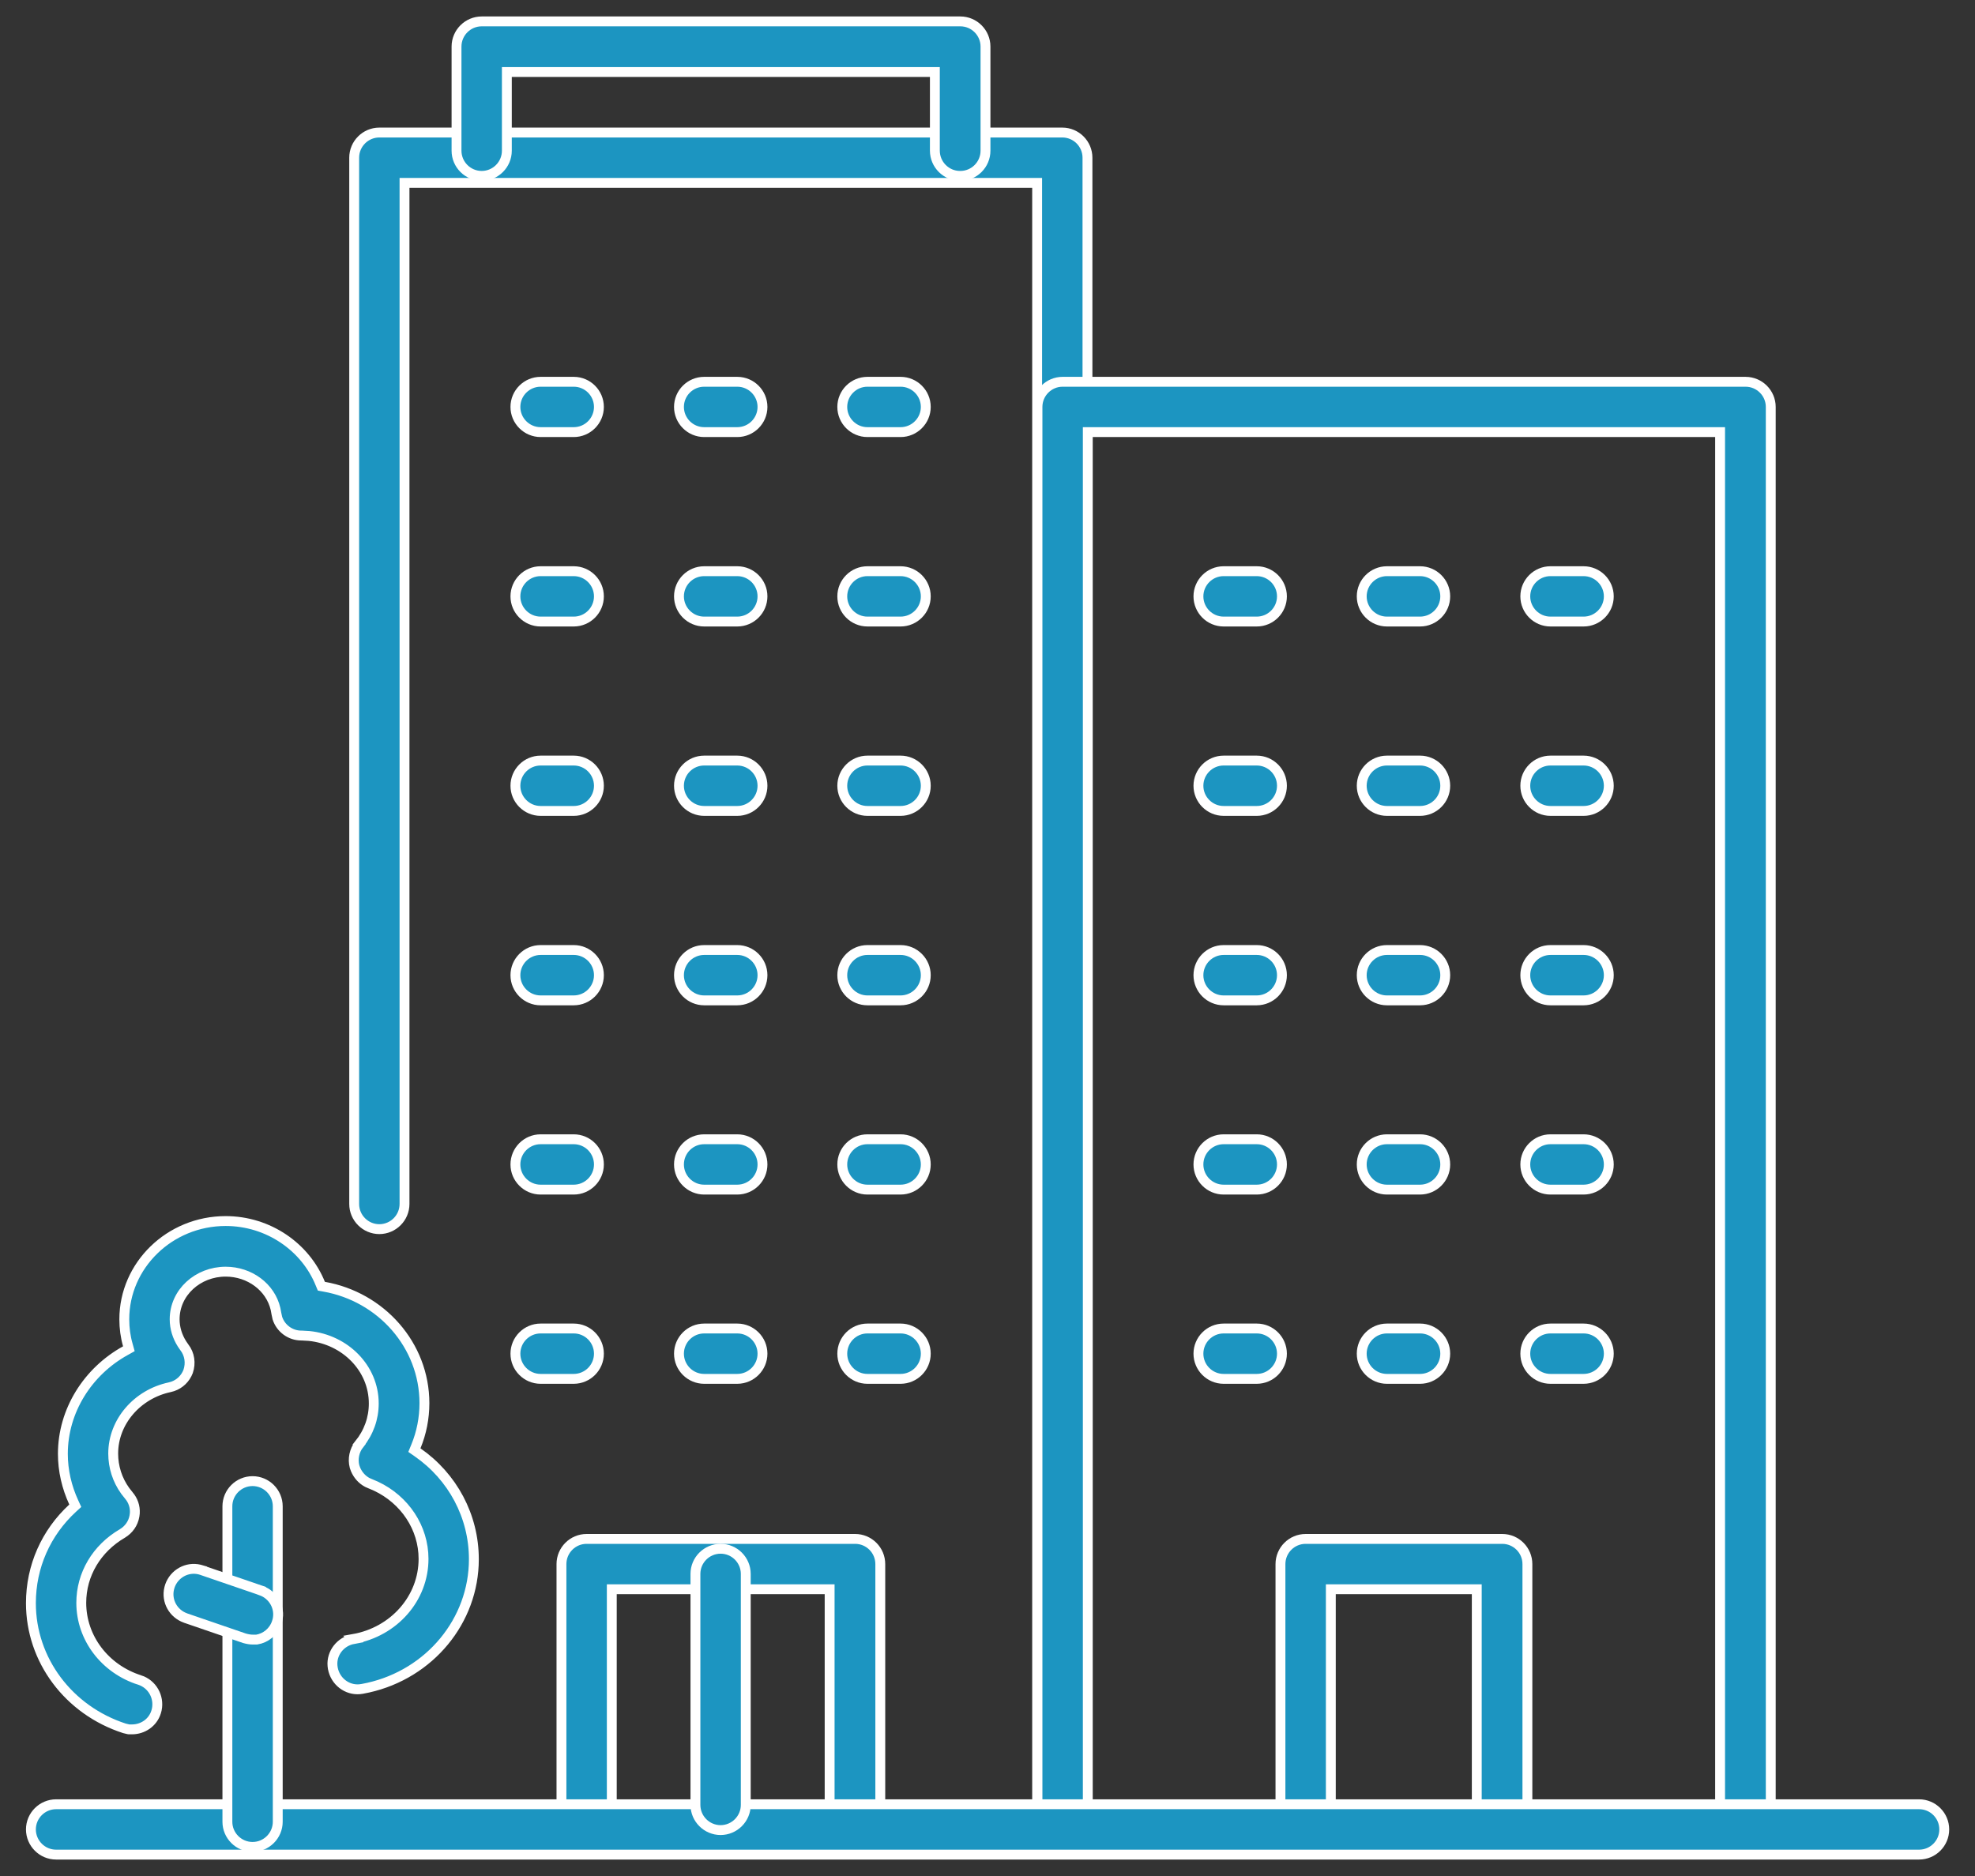 <svg width="60" height="57" viewBox="0 0 60 57" fill="none" xmlns="http://www.w3.org/2000/svg">
<rect x="0" y="0" width="60" height="57" fill="#333333" stroke="none"/>
<path d="M11.524 4.027H32.273C32.694 4.027 33.037 4.371 33.037 4.792V55.099C33.037 55.52 32.694 55.863 32.273 55.863C31.851 55.863 31.508 55.52 31.508 55.099V5.557H12.289V36.581C12.289 37.002 11.945 37.346 11.524 37.346C11.103 37.346 10.76 37.002 10.76 36.581V4.792C10.76 4.371 11.103 4.027 11.524 4.027Z" fill="#1C95C1" stroke="white" stroke-width="0.3"/>
<path d="M14.634 0.65H29.175C29.596 0.65 29.939 0.994 29.939 1.415V4.579C29.939 5 29.596 5.344 29.175 5.344H29.166C28.745 5.344 28.402 5 28.401 4.579V2.188H15.398V4.579C15.398 5 15.055 5.344 14.634 5.344C14.213 5.344 13.869 5 13.869 4.579V1.415C13.869 0.994 14.213 0.65 14.634 0.65Z" fill="#1C95C1" stroke="white" stroke-width="0.3"/>
<path d="M16.423 11.6H17.431C17.852 11.6 18.195 11.943 18.195 12.364C18.195 12.785 17.852 13.129 17.431 13.129H16.423C16.002 13.129 15.658 12.785 15.658 12.364C15.658 11.943 16.002 11.6 16.423 11.6Z" fill="#1C95C1" stroke="white" stroke-width="0.3"/>
<path d="M21.392 11.6H22.399C22.82 11.6 23.164 11.943 23.164 12.364C23.164 12.785 22.82 13.129 22.399 13.129H21.392C20.971 13.129 20.627 12.785 20.627 12.364C20.627 11.943 20.97 11.6 21.392 11.6Z" fill="#1C95C1" stroke="white" stroke-width="0.3"/>
<path d="M26.352 11.6H27.36C27.781 11.6 28.125 11.943 28.125 12.364C28.125 12.785 27.781 13.129 27.36 13.129H26.352C25.931 13.129 25.588 12.785 25.588 12.364C25.588 11.943 25.931 11.6 26.352 11.6Z" fill="#1C95C1" stroke="white" stroke-width="0.3"/>
<path d="M16.423 17.355H17.431C17.852 17.356 18.195 17.699 18.195 18.12C18.195 18.541 17.852 18.885 17.431 18.885H16.423C16.002 18.885 15.658 18.541 15.658 18.12C15.658 17.699 16.002 17.355 16.423 17.355Z" fill="#1C95C1" stroke="white" stroke-width="0.3"/>
<path d="M21.392 17.355H22.399C22.82 17.356 23.164 17.699 23.164 18.12C23.164 18.541 22.82 18.885 22.399 18.885H21.392C20.971 18.885 20.627 18.541 20.627 18.12C20.627 17.699 20.97 17.355 21.392 17.355Z" fill="#1C95C1" stroke="white" stroke-width="0.3"/>
<path d="M26.352 17.355H27.36C27.781 17.356 28.125 17.699 28.125 18.12C28.125 18.541 27.781 18.885 27.36 18.885H26.352C25.931 18.885 25.588 18.541 25.588 18.12C25.588 17.699 25.931 17.355 26.352 17.355Z" fill="#1C95C1" stroke="white" stroke-width="0.3"/>
<path d="M16.423 23.109H17.431C17.852 23.11 18.195 23.453 18.195 23.874C18.195 24.295 17.852 24.639 17.431 24.639H16.423C16.002 24.639 15.658 24.295 15.658 23.874C15.658 23.453 16.002 23.109 16.423 23.109Z" fill="#1C95C1" stroke="white" stroke-width="0.3"/>
<path d="M21.392 23.109H22.399C22.82 23.11 23.164 23.453 23.164 23.874C23.164 24.295 22.82 24.639 22.399 24.639H21.392C20.971 24.639 20.627 24.295 20.627 23.874C20.627 23.453 20.97 23.109 21.392 23.109Z" fill="#1C95C1" stroke="white" stroke-width="0.3"/>
<path d="M26.352 23.109H27.36C27.781 23.11 28.125 23.453 28.125 23.874C28.125 24.295 27.781 24.639 27.36 24.639H26.352C25.931 24.639 25.588 24.295 25.588 23.874C25.588 23.453 25.931 23.109 26.352 23.109Z" fill="#1C95C1" stroke="white" stroke-width="0.3"/>
<path d="M16.423 28.865H17.431C17.852 28.865 18.195 29.209 18.195 29.63C18.195 30.051 17.852 30.394 17.431 30.395H16.423C16.002 30.395 15.658 30.051 15.658 29.63C15.658 29.209 16.002 28.865 16.423 28.865Z" fill="#1C95C1" stroke="white" stroke-width="0.3"/>
<path d="M21.392 28.865H22.399C22.82 28.865 23.164 29.209 23.164 29.63C23.164 30.051 22.82 30.394 22.399 30.395H21.392C20.971 30.395 20.627 30.051 20.627 29.63C20.627 29.209 20.97 28.865 21.392 28.865Z" fill="#1C95C1" stroke="white" stroke-width="0.3"/>
<path d="M26.352 28.865H27.36C27.781 28.865 28.125 29.209 28.125 29.63C28.125 30.051 27.781 30.394 27.36 30.395H26.352C25.931 30.395 25.588 30.051 25.588 29.63C25.588 29.209 25.931 28.865 26.352 28.865Z" fill="#1C95C1" stroke="white" stroke-width="0.3"/>
<path d="M16.423 34.615H17.431C17.852 34.615 18.195 34.959 18.195 35.38C18.195 35.801 17.852 36.144 17.431 36.145H16.423C16.002 36.145 15.658 35.801 15.658 35.38C15.658 34.959 16.002 34.615 16.423 34.615Z" fill="#1C95C1" stroke="white" stroke-width="0.3"/>
<path d="M21.392 34.615H22.399C22.82 34.615 23.164 34.959 23.164 35.38C23.164 35.801 22.82 36.144 22.399 36.145H21.392C20.971 36.145 20.627 35.801 20.627 35.38C20.627 34.959 20.97 34.615 21.392 34.615Z" fill="#1C95C1" stroke="white" stroke-width="0.3"/>
<path d="M26.352 34.615H27.36C27.781 34.615 28.125 34.959 28.125 35.38C28.125 35.801 27.781 36.144 27.36 36.145H26.352C25.931 36.145 25.588 35.801 25.588 35.38C25.588 34.959 25.931 34.615 26.352 34.615Z" fill="#1C95C1" stroke="white" stroke-width="0.3"/>
<path d="M16.423 40.365H17.431C17.852 40.365 18.195 40.709 18.195 41.13C18.195 41.551 17.852 41.894 17.431 41.895H16.423C16.002 41.895 15.658 41.551 15.658 41.13C15.658 40.709 16.002 40.365 16.423 40.365Z" fill="#1C95C1" stroke="white" stroke-width="0.3"/>
<path d="M21.392 40.365H22.399C22.82 40.365 23.164 40.709 23.164 41.13C23.164 41.551 22.82 41.894 22.399 41.895H21.392C20.971 41.895 20.627 41.551 20.627 41.13C20.627 40.709 20.97 40.365 21.392 40.365Z" fill="#1C95C1" stroke="white" stroke-width="0.3"/>
<path d="M26.352 40.365H27.36C27.781 40.365 28.125 40.709 28.125 41.13C28.125 41.551 27.781 41.894 27.36 41.895H26.352C25.931 41.895 25.588 41.551 25.588 41.13C25.588 40.709 25.931 40.365 26.352 40.365Z" fill="#1C95C1" stroke="white" stroke-width="0.3"/>
<path d="M17.821 46.758H25.979C26.4 46.758 26.743 47.101 26.743 47.523V55.101C26.743 55.522 26.4 55.865 25.979 55.865H25.969C25.548 55.865 25.204 55.522 25.204 55.101V48.287H18.586V55.101C18.586 55.522 18.242 55.865 17.821 55.865C17.4 55.865 17.057 55.522 17.057 55.101V47.523C17.057 47.101 17.4 46.758 17.821 46.758Z" fill="#1C95C1" stroke="white" stroke-width="0.3"/>
<path d="M32.282 11.6H53.03C53.451 11.6 53.795 11.943 53.795 12.364V55.093C53.795 55.514 53.451 55.857 53.03 55.857H52.968L52.962 55.863C52.568 55.833 52.256 55.503 52.256 55.102V13.129H33.047V55.093C33.047 55.514 32.703 55.857 32.282 55.857C31.861 55.857 31.518 55.514 31.518 55.093V12.364C31.518 11.943 31.861 11.6 32.282 11.6Z" fill="#1C95C1" stroke="white" stroke-width="0.3"/>
<path d="M37.173 17.355H38.181C38.602 17.356 38.945 17.699 38.945 18.12C38.945 18.541 38.602 18.885 38.181 18.885H37.173C36.752 18.885 36.408 18.541 36.408 18.12C36.408 17.699 36.752 17.355 37.173 17.355Z" fill="#1C95C1" stroke="white" stroke-width="0.3"/>
<path d="M42.134 17.355H43.142C43.563 17.356 43.906 17.699 43.906 18.12C43.906 18.541 43.563 18.885 43.142 18.885H42.134C41.713 18.885 41.369 18.541 41.369 18.12C41.369 17.699 41.713 17.355 42.134 17.355Z" fill="#1C95C1" stroke="white" stroke-width="0.3"/>
<path d="M47.102 17.355H48.11C48.531 17.356 48.875 17.699 48.875 18.12C48.875 18.541 48.531 18.885 48.11 18.885H47.102C46.681 18.885 46.338 18.541 46.338 18.12C46.338 17.699 46.681 17.355 47.102 17.355Z" fill="#1C95C1" stroke="white" stroke-width="0.3"/>
<path d="M37.173 23.109H38.181C38.602 23.11 38.945 23.453 38.945 23.874C38.945 24.295 38.602 24.639 38.181 24.639H37.173C36.752 24.639 36.408 24.295 36.408 23.874C36.408 23.453 36.752 23.109 37.173 23.109Z" fill="#1C95C1" stroke="white" stroke-width="0.3"/>
<path d="M42.134 23.109H43.142C43.563 23.11 43.906 23.453 43.906 23.874C43.906 24.295 43.563 24.639 43.142 24.639H42.134C41.713 24.639 41.369 24.295 41.369 23.874C41.369 23.453 41.713 23.109 42.134 23.109Z" fill="#1C95C1" stroke="white" stroke-width="0.3"/>
<path d="M47.102 23.109H48.11C48.531 23.11 48.875 23.453 48.875 23.874C48.875 24.295 48.531 24.639 48.11 24.639H47.102C46.681 24.639 46.338 24.295 46.338 23.874C46.338 23.453 46.681 23.109 47.102 23.109Z" fill="#1C95C1" stroke="white" stroke-width="0.3"/>
<path d="M37.173 28.865H38.181C38.602 28.865 38.945 29.209 38.945 29.63C38.945 30.051 38.602 30.394 38.181 30.395H37.173C36.752 30.395 36.408 30.051 36.408 29.63C36.408 29.209 36.752 28.865 37.173 28.865Z" fill="#1C95C1" stroke="white" stroke-width="0.3"/>
<path d="M42.134 28.865H43.142C43.563 28.865 43.906 29.209 43.906 29.63C43.906 30.051 43.563 30.394 43.142 30.395H42.134C41.713 30.395 41.369 30.051 41.369 29.63C41.369 29.209 41.713 28.865 42.134 28.865Z" fill="#1C95C1" stroke="white" stroke-width="0.3"/>
<path d="M47.102 28.865H48.11C48.531 28.865 48.875 29.209 48.875 29.63C48.875 30.051 48.531 30.394 48.11 30.395H47.102C46.681 30.395 46.338 30.051 46.338 29.63C46.338 29.209 46.681 28.865 47.102 28.865Z" fill="#1C95C1" stroke="white" stroke-width="0.3"/>
<path d="M37.173 34.615H38.181C38.602 34.615 38.945 34.959 38.945 35.38C38.945 35.801 38.602 36.144 38.181 36.145H37.173C36.752 36.145 36.408 35.801 36.408 35.38C36.408 34.959 36.752 34.615 37.173 34.615Z" fill="#1C95C1" stroke="white" stroke-width="0.3"/>
<path d="M42.134 34.615H43.142C43.563 34.615 43.906 34.959 43.906 35.38C43.906 35.801 43.563 36.144 43.142 36.145H42.134C41.713 36.145 41.369 35.801 41.369 35.38C41.369 34.959 41.713 34.615 42.134 34.615Z" fill="#1C95C1" stroke="white" stroke-width="0.3"/>
<path d="M47.102 34.615H48.11C48.531 34.615 48.875 34.959 48.875 35.38C48.875 35.801 48.531 36.144 48.11 36.145H47.102C46.681 36.145 46.338 35.801 46.338 35.38C46.338 34.959 46.681 34.615 47.102 34.615Z" fill="#1C95C1" stroke="white" stroke-width="0.3"/>
<path d="M37.173 40.365H38.181C38.602 40.365 38.945 40.709 38.945 41.13C38.945 41.551 38.602 41.894 38.181 41.895H37.173C36.752 41.895 36.408 41.551 36.408 41.13C36.408 40.709 36.752 40.365 37.173 40.365Z" fill="#1C95C1" stroke="white" stroke-width="0.3"/>
<path d="M42.134 40.365H43.142C43.563 40.365 43.906 40.709 43.906 41.13C43.906 41.551 43.563 41.894 43.142 41.895H42.134C41.713 41.895 41.369 41.551 41.369 41.13C41.369 40.709 41.713 40.365 42.134 40.365Z" fill="#1C95C1" stroke="white" stroke-width="0.3"/>
<path d="M47.102 40.365H48.11C48.531 40.365 48.875 40.709 48.875 41.13C48.875 41.551 48.531 41.894 48.11 41.895H47.102C46.681 41.895 46.338 41.551 46.338 41.13C46.338 40.709 46.681 40.365 47.102 40.365Z" fill="#1C95C1" stroke="white" stroke-width="0.3"/>
<path d="M39.665 46.758H45.638C46.059 46.758 46.402 47.101 46.402 47.523V55.101C46.402 55.522 46.059 55.865 45.638 55.865H45.629C45.208 55.865 44.864 55.522 44.864 55.101V48.287H40.43V55.101C40.43 55.522 40.086 55.865 39.665 55.865C39.244 55.865 38.9 55.522 38.9 55.101V47.523C38.9 47.101 39.244 46.758 39.665 46.758Z" fill="#1C95C1" stroke="white" stroke-width="0.3"/>
<path d="M1.704 54.82H58.302C58.723 54.82 59.066 55.164 59.066 55.585C59.066 56.006 58.723 56.35 58.302 56.35H1.704C1.283 56.35 0.94 56.006 0.939 55.585C0.939 55.164 1.283 54.82 1.704 54.82Z" fill="#1C95C1" stroke="white" stroke-width="0.3"/>
<path d="M21.892 47.057C22.313 47.057 22.656 47.4 22.656 47.821V54.84C22.656 55.261 22.312 55.604 21.892 55.605C21.471 55.605 21.127 55.261 21.127 54.84V47.821C21.127 47.4 21.47 47.057 21.892 47.057Z" fill="#1C95C1" stroke="white" stroke-width="0.3"/>
<path d="M6.855 37.1C8.148 37.1 9.279 37.884 9.731 39.003L9.763 39.08L9.845 39.095C11.579 39.4 12.893 40.872 12.894 42.633C12.894 43.089 12.805 43.537 12.635 43.948L12.589 44.06L12.688 44.129C13.749 44.867 14.396 46.063 14.396 47.375C14.396 49.245 13.056 50.859 11.185 51.278L11.002 51.315H11C10.616 51.388 10.24 51.148 10.13 50.767L10.111 50.688L10.101 50.611C10.069 50.23 10.339 49.874 10.738 49.8L10.737 49.799C11.97 49.581 12.867 48.563 12.867 47.365C12.867 46.419 12.297 45.567 11.42 45.155L11.24 45.078L11.158 45.042C11 44.958 10.874 44.817 10.802 44.647L10.771 44.56C10.71 44.327 10.765 44.07 10.912 43.884L10.911 43.883C11.202 43.521 11.355 43.097 11.355 42.643C11.355 41.567 10.484 40.704 9.393 40.592L9.172 40.579H9.152C8.818 40.579 8.525 40.358 8.426 40.047L8.396 39.908V39.907L8.371 39.772C8.216 39.105 7.582 38.638 6.855 38.638C6.009 38.638 5.306 39.273 5.306 40.085C5.306 40.352 5.387 40.61 5.531 40.836L5.597 40.932L5.599 40.934C5.762 41.144 5.802 41.417 5.715 41.67C5.632 41.887 5.461 42.05 5.248 42.124L5.154 42.15C4.168 42.36 3.439 43.2 3.439 44.164C3.439 44.571 3.563 44.963 3.804 45.298L3.914 45.438V45.438C4.043 45.588 4.108 45.779 4.096 45.977L4.085 46.062C4.046 46.287 3.914 46.474 3.717 46.593C2.938 47.047 2.469 47.832 2.469 48.7C2.469 49.768 3.187 50.71 4.244 51.046V51.045C4.625 51.17 4.841 51.556 4.763 51.94L4.743 52.016C4.643 52.34 4.34 52.545 4.009 52.545H3.925C3.918 52.544 3.911 52.544 3.904 52.543L3.781 52.514C2.078 51.962 0.939 50.432 0.939 48.709C0.94 47.594 1.397 46.57 2.207 45.823L2.287 45.75L2.241 45.65C2.026 45.184 1.91 44.682 1.91 44.173C1.91 42.86 2.67 41.667 3.811 41.038L3.915 40.98L3.883 40.865C3.812 40.618 3.776 40.352 3.776 40.085C3.777 38.445 5.152 37.1 6.855 37.1Z" fill="#1C95C1" stroke="white" stroke-width="0.3"/>
<path d="M7.673 45.002C8.094 45.002 8.438 45.346 8.438 45.767V55.352C8.438 55.773 8.094 56.116 7.673 56.116C7.252 56.116 6.908 55.773 6.908 55.352V45.767C6.908 45.345 7.252 45.002 7.673 45.002Z" fill="#1C95C1" stroke="white" stroke-width="0.3"/>
<path d="M5.161 48.188C5.294 47.812 5.68 47.598 6.062 47.688L6.138 47.71V47.711L7.929 48.325V48.326C8.305 48.459 8.519 48.845 8.429 49.227L8.406 49.302V49.303C8.31 49.584 8.07 49.774 7.798 49.817H7.68C7.599 49.817 7.522 49.803 7.43 49.778L5.638 49.163H5.639C5.263 49.03 5.049 48.644 5.14 48.263L5.161 48.188Z" fill="#1C95C1" stroke="white" stroke-width="0.3"/>
</svg>

